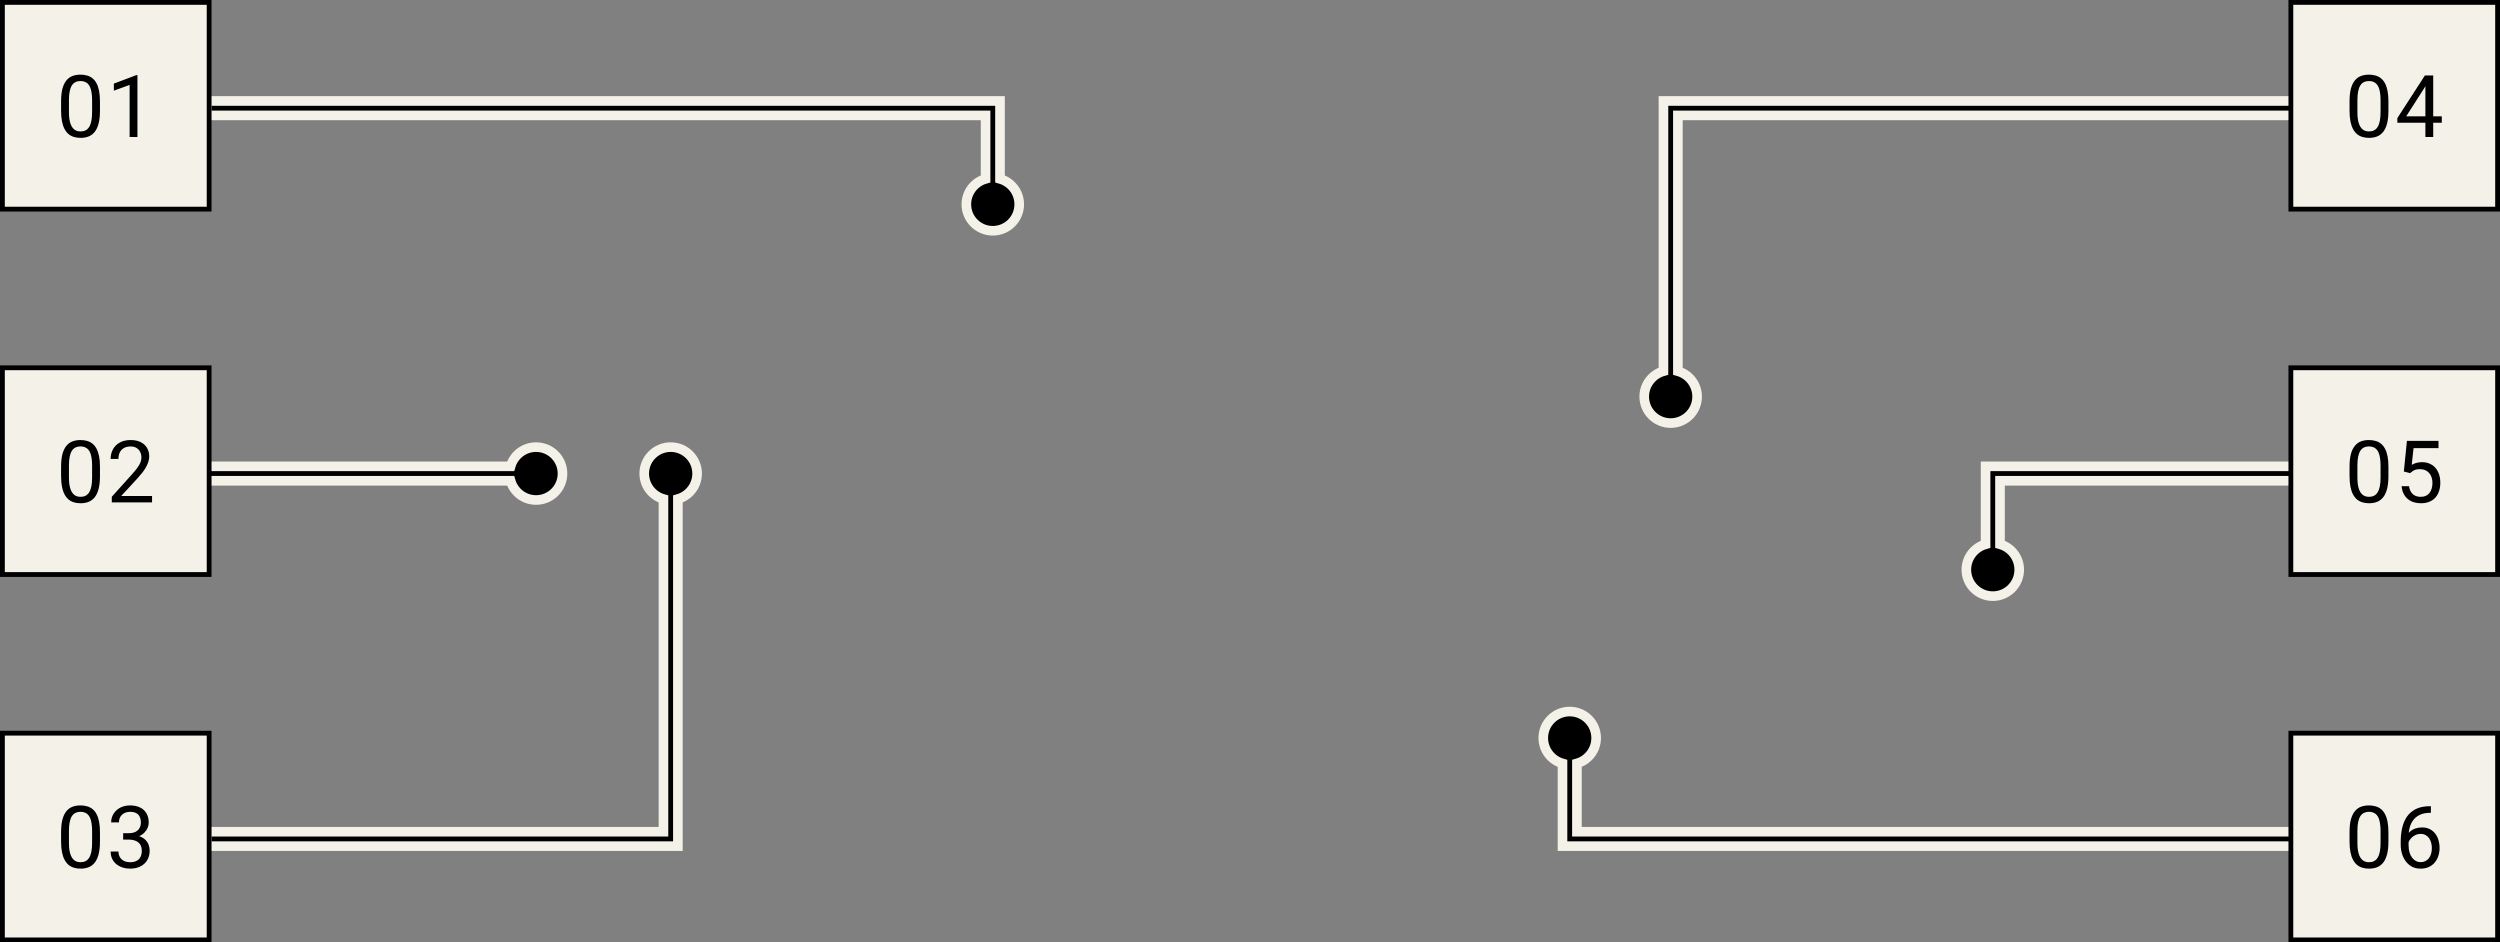 <svg width="520" height="196" viewBox="0 0 520 196" fill="none" xmlns="http://www.w3.org/2000/svg">
<rect x="0" y="0" width="520" height="196" fill="#808080" stroke="none"/>
<path d="M414.5 124C411.462 124 409 121.538 409 118.5C409 115.983 410.692 113.862 413 113.209V97H511V100H416V113.209C418.308 113.862 420 115.983 420 118.5C420 121.538 417.538 124 414.5 124Z" fill="black" stroke="#F4F1E8" stroke-width="2"/>
<rect x="476.5" y="76.5" width="43" height="43" fill="#F4F1E8"/>
<rect x="476.5" y="76.5" width="43" height="43" stroke="black"/>
<path d="M496.792 97.082V99.033C496.792 100.082 496.698 100.967 496.51 101.688C496.323 102.408 496.053 102.988 495.702 103.428C495.35 103.867 494.925 104.187 494.427 104.386C493.935 104.579 493.379 104.676 492.757 104.676C492.265 104.676 491.811 104.614 491.395 104.491C490.979 104.368 490.604 104.172 490.27 103.902C489.942 103.627 489.661 103.27 489.426 102.83C489.192 102.391 489.013 101.857 488.89 101.23C488.767 100.604 488.706 99.871 488.706 99.033V97.082C488.706 96.033 488.799 95.154 488.987 94.445C489.18 93.736 489.453 93.168 489.804 92.74C490.156 92.307 490.578 91.996 491.07 91.809C491.568 91.621 492.125 91.527 492.74 91.527C493.238 91.527 493.695 91.589 494.111 91.712C494.533 91.829 494.908 92.019 495.236 92.283C495.564 92.541 495.842 92.887 496.071 93.32C496.305 93.748 496.484 94.272 496.607 94.894C496.73 95.515 496.792 96.244 496.792 97.082ZM495.157 99.297V96.81C495.157 96.235 495.122 95.731 495.051 95.298C494.987 94.858 494.89 94.483 494.761 94.173C494.632 93.862 494.468 93.61 494.269 93.417C494.076 93.224 493.85 93.083 493.592 92.995C493.341 92.901 493.056 92.855 492.74 92.855C492.353 92.855 492.01 92.928 491.712 93.074C491.413 93.215 491.161 93.44 490.956 93.751C490.757 94.061 490.604 94.469 490.499 94.973C490.393 95.477 490.341 96.089 490.341 96.81V99.297C490.341 99.871 490.373 100.378 490.437 100.817C490.507 101.257 490.61 101.638 490.745 101.96C490.88 102.276 491.044 102.537 491.237 102.742C491.43 102.947 491.653 103.1 491.905 103.199C492.163 103.293 492.447 103.34 492.757 103.34C493.156 103.34 493.505 103.264 493.803 103.111C494.102 102.959 494.351 102.722 494.55 102.399C494.756 102.071 494.908 101.652 495.007 101.143C495.107 100.627 495.157 100.012 495.157 99.297ZM501.3 98.409L499.999 98.075L500.641 91.703H507.206V93.206H502.021L501.634 96.686C501.868 96.552 502.164 96.426 502.522 96.309C502.885 96.191 503.301 96.133 503.77 96.133C504.362 96.133 504.892 96.235 505.361 96.44C505.829 96.64 506.228 96.927 506.556 97.302C506.89 97.677 507.145 98.128 507.321 98.655C507.496 99.183 507.584 99.772 507.584 100.422C507.584 101.037 507.499 101.603 507.329 102.118C507.165 102.634 506.916 103.085 506.582 103.472C506.248 103.853 505.826 104.148 505.317 104.359C504.813 104.57 504.218 104.676 503.533 104.676C503.017 104.676 502.528 104.605 502.065 104.465C501.608 104.318 501.198 104.099 500.834 103.806C500.477 103.507 500.184 103.138 499.955 102.698C499.733 102.253 499.592 101.731 499.534 101.134H501.08C501.151 101.614 501.291 102.019 501.502 102.347C501.713 102.675 501.989 102.924 502.328 103.094C502.674 103.258 503.076 103.34 503.533 103.34C503.919 103.34 504.262 103.272 504.561 103.138C504.86 103.003 505.112 102.81 505.317 102.558C505.522 102.306 505.677 102.001 505.783 101.644C505.894 101.286 505.95 100.885 505.95 100.439C505.95 100.035 505.894 99.66 505.783 99.314C505.671 98.969 505.504 98.667 505.282 98.409C505.065 98.151 504.798 97.952 504.482 97.811C504.165 97.665 503.802 97.592 503.392 97.592C502.847 97.592 502.434 97.665 502.153 97.811C501.877 97.958 501.593 98.157 501.3 98.409Z" fill="black"/>
<path d="M347.5 88C344.462 88 342 85.538 342 82.5C342 79.983 343.692 77.862 346 77.209V21H511V24H349V77.209C351.308 77.862 353 79.983 353 82.5C353 85.538 350.538 88 347.5 88Z" fill="black" stroke="#F4F1E8" stroke-width="2"/>
<rect x="476.5" y="0.5" width="43" height="43" fill="#F4F1E8"/>
<rect x="476.5" y="0.5" width="43" height="43" stroke="black"/>
<path d="M496.792 21.082V23.033C496.792 24.082 496.698 24.967 496.51 25.688C496.323 26.408 496.053 26.988 495.702 27.428C495.35 27.867 494.925 28.186 494.427 28.386C493.935 28.579 493.379 28.676 492.757 28.676C492.265 28.676 491.811 28.614 491.395 28.491C490.979 28.368 490.604 28.172 490.27 27.902C489.942 27.627 489.661 27.27 489.426 26.83C489.192 26.391 489.013 25.857 488.89 25.23C488.767 24.604 488.706 23.871 488.706 23.033V21.082C488.706 20.033 488.799 19.154 488.987 18.445C489.18 17.736 489.453 17.168 489.804 16.74C490.156 16.307 490.578 15.996 491.07 15.809C491.568 15.621 492.125 15.527 492.74 15.527C493.238 15.527 493.695 15.589 494.111 15.712C494.533 15.829 494.908 16.02 495.236 16.283C495.564 16.541 495.842 16.887 496.071 17.32C496.305 17.748 496.484 18.273 496.607 18.894C496.73 19.515 496.792 20.244 496.792 21.082ZM495.157 23.297V20.81C495.157 20.235 495.122 19.731 495.051 19.298C494.987 18.858 494.89 18.483 494.761 18.173C494.632 17.862 494.468 17.61 494.269 17.417C494.076 17.224 493.85 17.083 493.592 16.995C493.341 16.901 493.056 16.855 492.74 16.855C492.353 16.855 492.01 16.928 491.712 17.074C491.413 17.215 491.161 17.44 490.956 17.751C490.757 18.061 490.604 18.469 490.499 18.973C490.393 19.477 490.341 20.089 490.341 20.81V23.297C490.341 23.871 490.373 24.378 490.437 24.817C490.507 25.257 490.61 25.638 490.745 25.96C490.88 26.276 491.044 26.537 491.237 26.742C491.43 26.947 491.653 27.1 491.905 27.199C492.163 27.293 492.447 27.34 492.757 27.34C493.156 27.34 493.505 27.264 493.803 27.111C494.102 26.959 494.351 26.722 494.55 26.399C494.756 26.071 494.908 25.652 495.007 25.143C495.107 24.627 495.157 24.012 495.157 23.297ZM507.892 24.193V25.529H498.646V24.571L504.376 15.703H505.703L504.28 18.27L500.492 24.193H507.892ZM506.108 15.703V28.5H504.482V15.703H506.108Z" fill="black"/>
<path d="M141 176V103.792C143.308 103.139 145 101.017 145 98.5C145 95.462 142.538 93 139.5 93C136.462 93 134 95.462 134 98.5C134 101.017 135.692 103.139 138 103.792V173H43V176H141Z" fill="black" stroke="#F4F1E8" stroke-width="2"/>
<rect x="0.5" y="152.5" width="43" height="43" fill="#F4F1E8"/>
<rect x="0.5" y="152.5" width="43" height="43" stroke="black"/>
<path d="M20.792 173.082V175.033C20.792 176.082 20.698 176.967 20.51 177.688C20.323 178.408 20.053 178.988 19.702 179.428C19.35 179.867 18.925 180.187 18.427 180.386C17.935 180.579 17.379 180.676 16.758 180.676C16.265 180.676 15.811 180.614 15.395 180.491C14.979 180.368 14.604 180.172 14.27 179.902C13.942 179.627 13.661 179.27 13.426 178.83C13.192 178.391 13.013 177.857 12.89 177.23C12.767 176.604 12.706 175.871 12.706 175.033V173.082C12.706 172.033 12.8 171.154 12.987 170.445C13.18 169.736 13.453 169.168 13.804 168.74C14.156 168.307 14.578 167.996 15.07 167.809C15.568 167.621 16.125 167.527 16.74 167.527C17.238 167.527 17.695 167.589 18.111 167.712C18.533 167.829 18.908 168.02 19.236 168.283C19.564 168.541 19.843 168.887 20.071 169.32C20.305 169.748 20.484 170.272 20.607 170.894C20.73 171.515 20.792 172.244 20.792 173.082ZM19.157 175.297V172.81C19.157 172.235 19.122 171.731 19.051 171.298C18.987 170.858 18.89 170.483 18.761 170.173C18.633 169.862 18.468 169.61 18.269 169.417C18.076 169.224 17.85 169.083 17.593 168.995C17.34 168.901 17.056 168.854 16.74 168.854C16.353 168.854 16.01 168.928 15.712 169.074C15.413 169.215 15.161 169.44 14.956 169.751C14.757 170.062 14.604 170.469 14.499 170.973C14.393 171.477 14.341 172.089 14.341 172.81V175.297C14.341 175.871 14.373 176.378 14.437 176.817C14.508 177.257 14.61 177.638 14.745 177.96C14.88 178.276 15.044 178.537 15.237 178.742C15.43 178.947 15.653 179.1 15.905 179.199C16.163 179.293 16.447 179.34 16.758 179.34C17.156 179.34 17.505 179.264 17.803 179.111C18.102 178.959 18.351 178.722 18.55 178.399C18.756 178.071 18.908 177.652 19.008 177.143C19.107 176.627 19.157 176.012 19.157 175.297ZM25.616 173.302H26.777C27.345 173.302 27.814 173.208 28.183 173.021C28.558 172.827 28.836 172.566 29.018 172.238C29.205 171.904 29.299 171.529 29.299 171.113C29.299 170.621 29.217 170.208 29.053 169.874C28.889 169.54 28.643 169.288 28.315 169.118C27.987 168.948 27.571 168.863 27.067 168.863C26.61 168.863 26.205 168.954 25.854 169.136C25.508 169.312 25.236 169.563 25.036 169.892C24.843 170.22 24.746 170.606 24.746 171.052H23.12C23.12 170.401 23.285 169.81 23.613 169.276C23.941 168.743 24.401 168.318 24.992 168.002C25.59 167.686 26.282 167.527 27.067 167.527C27.84 167.527 28.517 167.665 29.097 167.94C29.677 168.21 30.128 168.614 30.451 169.153C30.773 169.687 30.934 170.352 30.934 171.148C30.934 171.471 30.858 171.816 30.705 172.186C30.559 172.549 30.328 172.889 30.011 173.205C29.701 173.521 29.296 173.782 28.798 173.987C28.3 174.187 27.703 174.286 27.005 174.286H25.616V173.302ZM25.616 174.638V173.662H27.005C27.82 173.662 28.494 173.759 29.027 173.952C29.56 174.146 29.979 174.403 30.284 174.726C30.594 175.048 30.811 175.402 30.934 175.789C31.063 176.17 31.127 176.551 31.127 176.932C31.127 177.529 31.025 178.06 30.82 178.522C30.62 178.985 30.336 179.378 29.967 179.7C29.604 180.022 29.176 180.266 28.684 180.43C28.192 180.594 27.656 180.676 27.076 180.676C26.519 180.676 25.994 180.597 25.502 180.438C25.016 180.28 24.585 180.052 24.21 179.753C23.835 179.448 23.542 179.076 23.331 178.637C23.12 178.191 23.015 177.685 23.015 177.116H24.641C24.641 177.562 24.738 177.951 24.931 178.285C25.13 178.619 25.411 178.88 25.775 179.067C26.144 179.249 26.578 179.34 27.076 179.34C27.574 179.34 28.001 179.255 28.359 179.085C28.722 178.909 29 178.646 29.194 178.294C29.393 177.942 29.492 177.5 29.492 176.967C29.492 176.434 29.381 175.997 29.159 175.657C28.936 175.312 28.619 175.057 28.209 174.893C27.805 174.723 27.328 174.638 26.777 174.638H25.616Z" fill="black"/>
<path d="M111.5 104C114.538 104 117 101.538 117 98.5C117 95.462 114.538 93 111.5 93C108.983 93 106.861 94.692 106.208 97H3V100H106.208C106.861 102.308 108.983 104 111.5 104Z" fill="black" stroke="#F4F1E8" stroke-width="2"/>
<rect x="0.5" y="76.5" width="43" height="43" fill="#F4F1E8"/>
<rect x="0.5" y="76.5" width="43" height="43" stroke="black"/>
<path d="M20.792 97.082V99.033C20.792 100.082 20.698 100.967 20.51 101.688C20.323 102.408 20.053 102.988 19.702 103.428C19.35 103.867 18.925 104.187 18.427 104.386C17.935 104.579 17.379 104.676 16.758 104.676C16.265 104.676 15.811 104.614 15.395 104.491C14.979 104.368 14.604 104.172 14.27 103.902C13.942 103.627 13.661 103.27 13.426 102.83C13.192 102.391 13.013 101.857 12.89 101.23C12.767 100.604 12.706 99.871 12.706 99.033V97.082C12.706 96.033 12.8 95.154 12.987 94.445C13.18 93.736 13.453 93.168 13.804 92.74C14.156 92.307 14.578 91.996 15.07 91.809C15.568 91.621 16.125 91.527 16.74 91.527C17.238 91.527 17.695 91.589 18.111 91.712C18.533 91.829 18.908 92.019 19.236 92.283C19.564 92.541 19.843 92.887 20.071 93.32C20.305 93.748 20.484 94.272 20.607 94.894C20.73 95.515 20.792 96.244 20.792 97.082ZM19.157 99.297V96.81C19.157 96.235 19.122 95.731 19.051 95.298C18.987 94.858 18.89 94.483 18.761 94.173C18.633 93.862 18.468 93.61 18.269 93.417C18.076 93.224 17.85 93.083 17.593 92.995C17.34 92.901 17.056 92.855 16.74 92.855C16.353 92.855 16.01 92.928 15.712 93.074C15.413 93.215 15.161 93.44 14.956 93.751C14.757 94.061 14.604 94.469 14.499 94.973C14.393 95.477 14.341 96.089 14.341 96.81V99.297C14.341 99.871 14.373 100.378 14.437 100.817C14.508 101.257 14.61 101.638 14.745 101.96C14.88 102.276 15.044 102.537 15.237 102.742C15.43 102.947 15.653 103.1 15.905 103.199C16.163 103.293 16.447 103.34 16.758 103.34C17.156 103.34 17.505 103.264 17.803 103.111C18.102 102.959 18.351 102.722 18.55 102.399C18.756 102.071 18.908 101.652 19.008 101.143C19.107 100.627 19.157 100.012 19.157 99.297ZM31.628 103.164V104.5H23.252V103.331L27.445 98.664C27.96 98.09 28.359 97.603 28.64 97.205C28.927 96.801 29.126 96.44 29.238 96.124C29.355 95.802 29.413 95.474 29.413 95.14C29.413 94.718 29.326 94.337 29.15 93.997C28.98 93.651 28.728 93.376 28.394 93.171C28.06 92.966 27.656 92.863 27.181 92.863C26.613 92.863 26.138 92.975 25.757 93.197C25.382 93.414 25.101 93.719 24.913 94.111C24.726 94.504 24.632 94.955 24.632 95.465H23.006C23.006 94.744 23.164 94.085 23.481 93.487C23.797 92.89 24.266 92.415 24.887 92.064C25.508 91.706 26.273 91.527 27.181 91.527C27.99 91.527 28.681 91.671 29.255 91.958C29.829 92.239 30.269 92.638 30.574 93.153C30.884 93.663 31.039 94.261 31.039 94.946C31.039 95.321 30.975 95.702 30.846 96.089C30.723 96.47 30.55 96.851 30.328 97.231C30.111 97.612 29.856 97.987 29.563 98.356C29.276 98.726 28.968 99.089 28.64 99.446L25.212 103.164H31.628Z" fill="black"/>
<path d="M206.5 48C209.538 48 212 45.538 212 42.5C212 39.983 210.308 37.862 208 37.209V21H43V24H205V37.209C202.692 37.862 201 39.983 201 42.5C201 45.538 203.462 48 206.5 48Z" fill="black" stroke="#F4F1E8" stroke-width="2"/>
<rect x="0.5" y="0.5" width="43" height="43" fill="#F4F1E8"/>
<rect x="0.5" y="0.5" width="43" height="43" stroke="black"/>
<path d="M20.792 21.082V23.033C20.792 24.082 20.698 24.967 20.51 25.688C20.323 26.408 20.053 26.988 19.702 27.428C19.35 27.867 18.925 28.186 18.427 28.386C17.935 28.579 17.379 28.676 16.758 28.676C16.265 28.676 15.811 28.614 15.395 28.491C14.979 28.368 14.604 28.172 14.27 27.902C13.942 27.627 13.661 27.27 13.426 26.83C13.192 26.391 13.013 25.857 12.89 25.23C12.767 24.604 12.706 23.871 12.706 23.033V21.082C12.706 20.033 12.8 19.154 12.987 18.445C13.18 17.736 13.453 17.168 13.804 16.74C14.156 16.307 14.578 15.996 15.07 15.809C15.568 15.621 16.125 15.527 16.74 15.527C17.238 15.527 17.695 15.589 18.111 15.712C18.533 15.829 18.908 16.02 19.236 16.283C19.564 16.541 19.843 16.887 20.071 17.32C20.305 17.748 20.484 18.273 20.607 18.894C20.73 19.515 20.792 20.244 20.792 21.082ZM19.157 23.297V20.81C19.157 20.235 19.122 19.731 19.051 19.298C18.987 18.858 18.89 18.483 18.761 18.173C18.633 17.862 18.468 17.61 18.269 17.417C18.076 17.224 17.85 17.083 17.593 16.995C17.34 16.901 17.056 16.855 16.74 16.855C16.353 16.855 16.01 16.928 15.712 17.074C15.413 17.215 15.161 17.44 14.956 17.751C14.757 18.061 14.604 18.469 14.499 18.973C14.393 19.477 14.341 20.089 14.341 20.81V23.297C14.341 23.871 14.373 24.378 14.437 24.817C14.508 25.257 14.61 25.638 14.745 25.96C14.88 26.276 15.044 26.537 15.237 26.742C15.43 26.947 15.653 27.1 15.905 27.199C16.163 27.293 16.447 27.34 16.758 27.34C17.156 27.34 17.505 27.264 17.803 27.111C18.102 26.959 18.351 26.722 18.55 26.399C18.756 26.071 18.908 25.652 19.008 25.143C19.107 24.627 19.157 24.012 19.157 23.297ZM28.587 15.633V28.5H26.961V17.663L23.683 18.858V17.391L28.332 15.633H28.587Z" fill="black"/>
<path d="M325 176V158.792C322.692 158.139 321 156.017 321 153.5C321 150.462 323.462 148 326.5 148C329.538 148 332 150.462 332 153.5C332 156.017 330.308 158.139 328 158.792V173H511V176H325Z" fill="black" stroke="#F4F1E8" stroke-width="2"/>
<rect x="476.5" y="152.5" width="43" height="43" fill="#F4F1E8"/>
<rect x="476.5" y="152.5" width="43" height="43" stroke="black"/>
<path d="M496.792 173.082V175.033C496.792 176.082 496.698 176.967 496.51 177.688C496.323 178.408 496.053 178.988 495.702 179.428C495.35 179.867 494.925 180.187 494.427 180.386C493.935 180.579 493.379 180.676 492.757 180.676C492.265 180.676 491.811 180.614 491.395 180.491C490.979 180.368 490.604 180.172 490.27 179.902C489.942 179.627 489.661 179.27 489.426 178.83C489.192 178.391 489.013 177.857 488.89 177.23C488.767 176.604 488.706 175.871 488.706 175.033V173.082C488.706 172.033 488.799 171.154 488.987 170.445C489.18 169.736 489.453 169.168 489.804 168.74C490.156 168.307 490.578 167.996 491.07 167.809C491.568 167.621 492.125 167.527 492.74 167.527C493.238 167.527 493.695 167.589 494.111 167.712C494.533 167.829 494.908 168.02 495.236 168.283C495.564 168.541 495.842 168.887 496.071 169.32C496.305 169.748 496.484 170.272 496.607 170.894C496.73 171.515 496.792 172.244 496.792 173.082ZM495.157 175.297V172.81C495.157 172.235 495.122 171.731 495.051 171.298C494.987 170.858 494.89 170.483 494.761 170.173C494.632 169.862 494.468 169.61 494.269 169.417C494.076 169.224 493.85 169.083 493.592 168.995C493.341 168.901 493.056 168.854 492.74 168.854C492.353 168.854 492.01 168.928 491.712 169.074C491.413 169.215 491.161 169.44 490.956 169.751C490.757 170.062 490.604 170.469 490.499 170.973C490.393 171.477 490.341 172.089 490.341 172.81V175.297C490.341 175.871 490.373 176.378 490.437 176.817C490.507 177.257 490.61 177.638 490.745 177.96C490.88 178.276 491.044 178.537 491.237 178.742C491.43 178.947 491.653 179.1 491.905 179.199C492.163 179.293 492.447 179.34 492.757 179.34C493.156 179.34 493.505 179.264 493.803 179.111C494.102 178.959 494.351 178.722 494.55 178.399C494.756 178.071 494.908 177.652 495.007 177.143C495.107 176.627 495.157 176.012 495.157 175.297ZM505.484 167.686H505.624V169.065H505.484C504.622 169.065 503.902 169.206 503.322 169.487C502.742 169.763 502.282 170.135 501.942 170.604C501.602 171.066 501.356 171.588 501.203 172.168C501.057 172.748 500.984 173.337 500.984 173.935V175.815C500.984 176.384 501.051 176.888 501.186 177.327C501.321 177.761 501.505 178.127 501.74 178.426C501.974 178.725 502.238 178.95 502.531 179.103C502.829 179.255 503.14 179.331 503.462 179.331C503.837 179.331 504.171 179.261 504.464 179.12C504.757 178.974 505.003 178.771 505.202 178.514C505.408 178.25 505.563 177.939 505.668 177.582C505.774 177.225 505.826 176.832 505.826 176.404C505.826 176.023 505.78 175.657 505.686 175.306C505.592 174.948 505.449 174.632 505.255 174.356C505.062 174.075 504.819 173.855 504.526 173.697C504.239 173.533 503.896 173.451 503.497 173.451C503.046 173.451 502.624 173.562 502.232 173.785C501.845 174.002 501.526 174.289 501.274 174.646C501.028 174.998 500.887 175.382 500.852 175.798L499.991 175.789C500.073 175.133 500.225 174.573 500.448 174.11C500.676 173.642 500.957 173.261 501.291 172.968C501.631 172.669 502.009 172.452 502.425 172.317C502.847 172.177 503.292 172.106 503.761 172.106C504.4 172.106 504.951 172.227 505.413 172.467C505.876 172.707 506.257 173.029 506.556 173.434C506.855 173.832 507.075 174.283 507.215 174.787C507.362 175.285 507.435 175.798 507.435 176.325C507.435 176.929 507.35 177.494 507.18 178.021C507.01 178.549 506.755 179.012 506.415 179.41C506.081 179.809 505.668 180.119 505.176 180.342C504.684 180.564 504.113 180.676 503.462 180.676C502.771 180.676 502.167 180.535 501.652 180.254C501.136 179.967 500.708 179.586 500.368 179.111C500.029 178.637 499.774 178.109 499.604 177.529C499.434 176.949 499.349 176.36 499.349 175.763V174.998C499.349 174.096 499.44 173.211 499.621 172.344C499.803 171.477 500.117 170.691 500.562 169.988C501.013 169.285 501.637 168.726 502.434 168.31C503.231 167.894 504.247 167.686 505.484 167.686Z" fill="black"/>
</svg>
